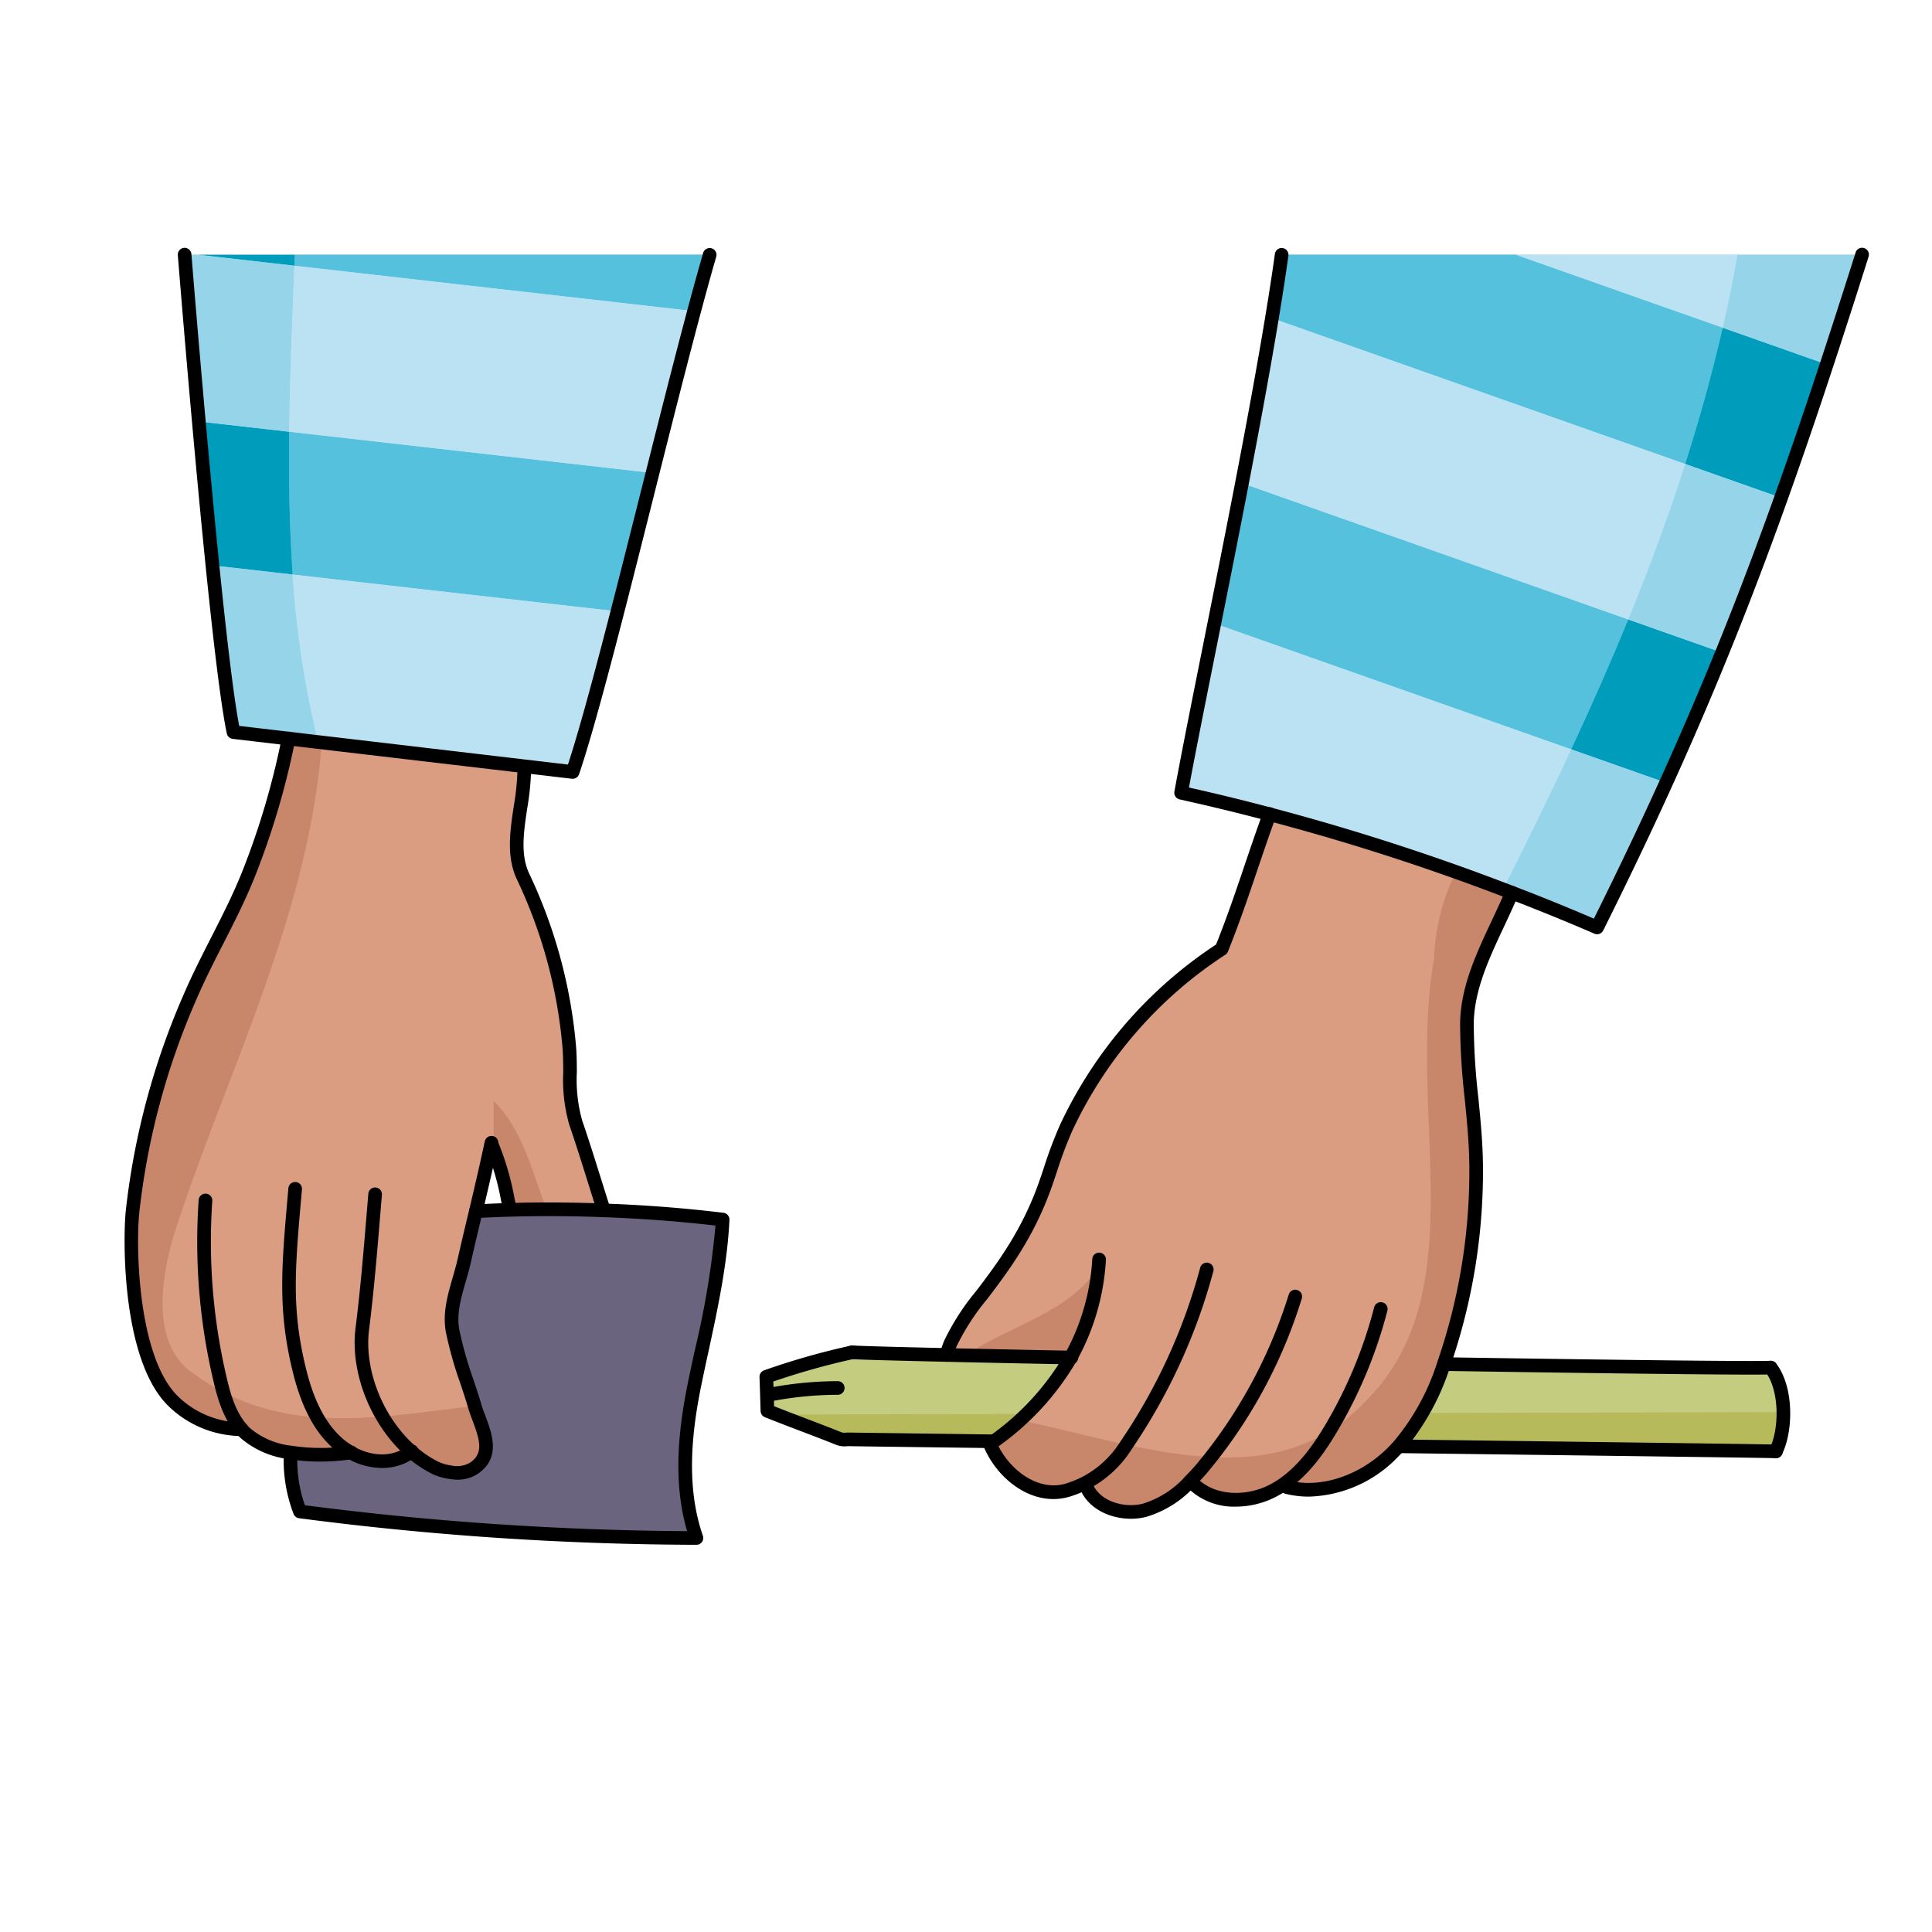 <svg id="Layer_1" data-name="Layer 1" xmlns="http://www.w3.org/2000/svg" width="100mm" height="100mm" viewBox="0 0 283.465 283.465">
  <g>
    <path d="M221.992,130.974a338.584,338.584,0,0,0-35.55-11.51q-6.45-1.71-12.97-3.15c2.89-15.96,11.62-56.38,14.75-78.93h85.16c-12.18,38.48-21.52,63.92-38.87,98.69Q228.3,133.389,221.992,130.974Z" fill="#55c1dc"/>
    <path d="M259.972,200.654c2.29,2.94,2.38,8.98.76,12.29-2.89-.07-27.61-.39-55.22-.74l-.08-.07a35.541,35.541,0,0,0,6.6-12.06l.21.07C236.752,200.524,257.492,200.774,259.972,200.654Z" fill="#c4cc80"/>
    <path d="M174.832,217.274a15.007,15.007,0,0,1-6.72,4.31c-3.32.86-7.42-.47-8.62-3.68l-.14-.28a16.843,16.843,0,0,1-2.36.96c-4.73,1.53-9.64-2.11-11.56-6.7.13-.1.26-.19.39-.29a39.4,39.4,0,0,0,11.44-12.41c-6.92-.14-13.15-.26-18.26-.38.1-.24.5-1.42.6-1.65,2.42-5.91,9.75-11.37,13.98-23.46.96-2.75,1.79-5.55,3.01-8.2a62.924,62.924,0,0,1,22.82-26.25c2.9-7.27,4.3-12.26,7.03-19.78a338.584,338.584,0,0,1,35.55,11.51c-2.57,6.2-6.49,12.38-6.59,19.15-.09,6.98,1.29,13.87,1.35,20.83a87.01,87.01,0,0,1-4.12,27.32q-.285.9-.6,1.8a35.541,35.541,0,0,1-6.6,12.06q-.435.5-.9.96c-4.02,4.02-9.98,6.48-15.49,5.11l-.88-.21a13.406,13.406,0,0,1-1.38.8c-3.83,1.95-9.03,1.74-11.89-1.46Z" fill="#da9d81"/>
    <path d="M157.262,199.184a39.4,39.4,0,0,1-11.44,12.41l-.09-.13c-11.37-.15-19.35-.25-20.91-.28a4.536,4.536,0,0,1-1.48-.08c-3.54-1.43-7.03-2.67-10.57-4.1-.05-1.67-.1-3.33-.16-5a105.822,105.822,0,0,1,12.6-3.59c1.15.08,6.23.22,13.79.39C144.112,198.924,150.342,199.044,157.262,199.184Z" fill="#c4cc80"/>
    <path d="M106.192,178.934c-.37,7.83-2.38,15.81-3.98,23.48s-2.44,15.83.14,23.24a458.351,458.351,0,0,1-58.18-3.89,20.935,20.935,0,0,1-1.37-8.37l.04-.28a29.431,29.431,0,0,0,8.79,0c2.83,1.58,6.22,1.84,8.89-.12l.01-.01a15.878,15.878,0,0,0,2.93,2.07,7.38,7.38,0,0,0,2.74.94,4.734,4.734,0,0,0,3.48-.56c3.48-2.32,1-6.21.16-9.08-1.06-3.61-2.58-7.36-3.26-11.05-.65-3.47.93-6.91,1.69-10.26.55-2.45,1.13-4.89,1.72-7.33,1.64-.09,3.31-.16,5-.21,4.51-.12,9.14-.1,13.77.08C94.692,177.794,100.6,178.254,106.192,178.934Z" fill="#6b647f"/>
    <path d="M27.262,37.384H104.3c-5.76,19.91-15.41,62.05-20.11,75.88-2.34-.27-4.67-.55-7.01-.82l-34.67-4.08c-2.69-.32-5.39-.63-8.08-.95C32.192,96.894,28.272,49.894,27.262,37.384Z" fill="#55c1dc"/>
    <path d="M72.242,167.824c-.7,3.32-1.48,6.6-2.25,9.89-.59,2.44-1.17,4.88-1.72,7.33-.76,3.35-2.34,6.79-1.69,10.26.68,3.69,2.2,7.44,3.26,11.05.84,2.87,3.32,6.76-.16,9.08a4.734,4.734,0,0,1-3.48.56,7.38,7.38,0,0,1-2.74-.94,15.878,15.878,0,0,1-2.93-2.07l-.01.01c-2.67,1.96-6.06,1.7-8.89.12a29.431,29.431,0,0,1-8.79,0,12.39,12.39,0,0,1-6.7-2.87,6.516,6.516,0,0,1-.51-.55l-.01.01a14.585,14.585,0,0,1-10.03-4.11c-6.11-5.95-6.55-22.25-5.97-27.83a108.057,108.057,0,0,1,8.5-31.64c2.63-6.1,6.07-11.71,8.53-17.9a114.313,114.313,0,0,0,5.86-19.86l34.67,4.08-.09.75c-.05,5.11-2.35,10.83-.16,15.44a73.2,73.2,0,0,1,6.75,24.77c.34,3.76-.25,7.79.96,11.3,1.46,4.25,2.75,8.57,4.12,12.85v.03c-4.63-.18-9.26-.2-13.77-.08v-.08c-.67-2.97-1.36-6.72-2.71-9.59Z" fill="#da9d81"/>
  </g>
  <path d="M259.8,200.654c-2.48.12-23.22-.13-47.73-.51l-.21-.07a44.525,44.525,0,0,1-3.208,7.239l53-.127A11.241,11.241,0,0,0,259.8,200.654Z" fill="#c4cc80"/>
  <path d="M208.65,207.313a27.713,27.713,0,0,1-3.392,4.821l.08.07c27.61.35,52.33.67,55.22.74a13.23,13.23,0,0,0,1.1-5.758Z" fill="#b7ba5a"/>
  <path d="M161.424,185.527c-4.5,7.2-13.032,8.739-19.8,13.34,4.365.1,9.385.2,14.855.305C159.983,195.042,162.784,190.285,161.424,185.527Z" fill="#c8866a"/>
  <path d="M213.621,127.935q-13.491-4.811-27.353-8.471c-2.73,7.52-4.13,12.51-7.03,19.78a62.924,62.924,0,0,0-22.82,26.25c-1.22,2.65-2.05,5.45-3.01,8.2-4.23,12.09-11.56,17.55-13.98,23.46-.1.23-.5,1.41-.6,1.65l2.8.063c6.767-4.6,15.3-6.144,19.8-13.34,1.36,4.758-1.441,9.515-4.944,13.645l.608.012a36.281,36.281,0,0,1-7.46,9.165c18.631,4.009,37.483,11.324,50.8-2.822,16-16,6-42,10-65A30.889,30.889,0,0,1,213.621,127.935Z" fill="#da9d81"/>
  <path d="M221.818,130.974q-4.079-1.575-8.2-3.039a30.889,30.889,0,0,0-3.2,12.592c-4,23,6,49-10,65-13.313,14.146-32.165,6.831-50.8,2.822a49.546,49.546,0,0,1-3.98,3.245c-.13.1-.26.19-.39.29,1.92,4.59,6.83,8.23,11.56,6.7a16.843,16.843,0,0,0,2.36-.96l.14.28c1.2,3.21,5.3,4.54,8.62,3.68a15.007,15.007,0,0,0,6.72-4.31l.06.06c2.86,3.2,8.06,3.41,11.89,1.46a13.406,13.406,0,0,0,1.38-.8l.88.21c5.51,1.37,11.47-1.09,15.49-5.11q.465-.465.9-.96a35.541,35.541,0,0,0,6.6-12.06q.315-.9.6-1.8a87.01,87.01,0,0,0,4.12-27.32c-.06-6.96-1.44-13.85-1.35-20.83C215.328,143.354,219.248,137.174,221.818,130.974Z" fill="#c8866a"/>
  <path d="M157.088,199.184c-6.92-.14-13.15-.26-18.26-.38-7.56-.17-12.64-.31-13.79-.39a105.822,105.822,0,0,0-12.6,3.59c.06,1.67.11,3.33.16,5,.454.183.905.357,1.357.535l36.647-.088A35.6,35.6,0,0,0,157.088,199.184Z" fill="#c4cc80"/>
  <path d="M113.955,207.539c3.077,1.21,6.127,2.318,9.213,3.565a4.536,4.536,0,0,0,1.48.08c1.56.03,9.54.13,20.91.28l.09.13a48.406,48.406,0,0,0,4.954-4.143Z" fill="#b7ba5a"/>
  <path d="M106.018,178.934c-.37,7.83-2.38,15.81-3.98,23.48s-2.44,15.83.14,23.24A458.351,458.351,0,0,1,44,221.764a20.935,20.935,0,0,1-1.37-8.37l.04-.28a29.431,29.431,0,0,0,8.79,0c2.83,1.58,6.22,1.84,8.89-.12l.01-.01a15.878,15.878,0,0,0,2.93,2.07,7.38,7.38,0,0,0,2.74.94,4.734,4.734,0,0,0,3.48-.56c3.48-2.32,1-6.21.16-9.08-1.06-3.61-2.58-7.36-3.26-11.05-.65-3.47.93-6.91,1.69-10.26.55-2.45,1.13-4.89,1.72-7.33,1.64-.09,3.31-.16,5-.21,4.51-.12,9.14-.1,13.77.08C94.518,177.794,100.428,178.254,106.018,178.934Z" fill="#6b647f"/>
  <path d="M28.424,201.527c-6-4-5-13-3-20,7.662-23.941,19.9-46.967,21.8-72.588l-4.889-.575a114.313,114.313,0,0,1-5.86,19.86c-2.46,6.19-5.9,11.8-8.53,17.9a108.057,108.057,0,0,0-8.5,31.64c-.58,5.58-.14,21.88,5.97,27.83a14.585,14.585,0,0,0,10.03,4.11l.01-.01a6.516,6.516,0,0,0,.51.55,12.39,12.39,0,0,0,6.7,2.87,29.431,29.431,0,0,0,8.79,0c2.83,1.58,6.22,1.84,8.89-.12l.01-.01a15.878,15.878,0,0,0,2.93,2.07,7.38,7.38,0,0,0,2.74.94,4.734,4.734,0,0,0,3.48-.56c3.48-2.32,1-6.21.16-9.08-.009-.032-.02-.064-.029-.1C55.276,207.965,41.132,210.847,28.424,201.527Z" fill="#c8866a"/>
  <path d="M88.588,177.584v-.03c-1.37-4.28-2.66-8.6-4.12-12.85-1.21-3.51-.62-7.54-.96-11.3a73.2,73.2,0,0,0-6.75-24.77c-2.19-4.61.11-10.33.16-15.44l.09-.75-29.781-3.505c-1.9,25.621-14.141,48.647-21.8,72.588-2,7-3,16,3,20,12.708,9.32,26.852,6.438,41.215,4.731-1.059-3.581-2.557-7.3-3.231-10.954-.65-3.47.93-6.91,1.69-10.26.55-2.45,1.13-4.89,1.72-7.33.77-3.29,1.55-6.57,2.25-9.89l.04.01c.112.238.213.49.316.739v-7.046c4.359,4.359,5.557,10.3,7.8,15.909C83,177.432,85.79,177.475,88.588,177.584Z" fill="#da9d81"/>
  <path d="M72.424,168.573a56.011,56.011,0,0,1,2.394,8.851v.08c1.785-.047,3.592-.066,5.406-.068-2.243-5.609-3.441-11.55-7.8-15.909Z" fill="#c8866a"/>
  <g>
    <path d="M31.164,82.957,90.6,89.7c1.651-6.42,3.4-13.4,5.141-20.29l-66.581-7.56C29.784,68.737,30.475,76.117,31.164,82.957Z" fill="#55c1dc"/>
    <path d="M29.124,37.387l72.72,8.26c.81-3.03,1.57-5.81,2.28-8.26Z" fill="#55c1dc"/>
    <path d="M34.255,107.417c2.69.32,5.389.63,8.079.95l34.671,4.08c2.339.27,4.669.55,7.01.82,1.69-4.98,4.019-13.62,6.589-23.57l-59.44-6.74C32.274,93.827,33.384,103.347,34.255,107.417Z" fill="#bae2f3"/>
    <path d="M27.084,37.387c.371,4.63,1.151,13.98,2.08,24.46l66.581,7.56c2.119-8.44,4.22-16.75,6.1-23.76l-72.72-8.26Z" fill="#bae2f3"/>
  </g>
  <g>
    <path d="M178.174,91.467l66.281,23.39c2.949-6.49,5.659-12.79,8.219-19.1L182.225,70.9C180.874,77.887,179.475,84.927,178.174,91.467Z" fill="#55c1dc"/>
    <path d="M173.294,116.317q3.331.735,6.651,1.55l-6.511-2.3C173.384,115.827,173.334,116.077,173.294,116.317Z" fill="#55c1dc"/>
    <path d="M188.044,37.387c-.39,2.84-.88,5.97-1.42,9.29l74.69,26.36c2.25-6.26,4.451-12.73,6.7-19.56l-45.6-16.09Z" fill="#55c1dc"/>
    <path d="M173.434,115.567l6.511,2.3q3.163.765,6.32,1.6a338.643,338.643,0,0,1,35.549,11.51q6.315,2.415,12.52,5.1c3.7-7.43,7.04-14.43,10.121-21.22l-66.281-23.39C176.225,101.187,174.5,109.8,173.434,115.567Z" fill="#bae2f3"/>
    <path d="M182.225,70.9l70.449,24.86c3.041-7.47,5.87-14.93,8.64-22.72l-74.69-26.36C185.394,54.077,183.844,62.457,182.225,70.9Z" fill="#bae2f3"/>
    <path d="M222.414,37.387l45.6,16.09c1.69-5.13,3.409-10.47,5.19-16.09Z" fill="#bae2f3"/>
  </g>
  <path d="M182.229,70.894c-1.35,6.99-2.75,14.03-4.05,20.57l52.366,18.48c2.93-6.289,5.737-12.633,8.362-19.049Z" fill="#55c1dc"/>
  <path d="M230.545,109.944l13.914,4.91c2.95-6.49,5.66-12.79,8.22-19.1L238.907,90.9C236.282,97.311,233.475,103.655,230.545,109.944Z" fill="#009cbb"/>
  <path d="M173.3,116.314q3.33.735,6.65,1.55l-6.51-2.3C173.389,115.824,173.339,116.074,173.3,116.314Z" fill="#55c1dc"/>
  <path d="M222.419,37.384h-34.37c-.39,2.84-.88,5.97-1.42,9.29l60.639,21.4c2.1-6.565,3.953-13.221,5.5-19.983Z" fill="#55c1dc"/>
  <path d="M268.019,53.474l-15.252-5.382c-1.546,6.762-3.4,13.418-5.5,19.983l14.051,4.959C263.569,66.774,265.769,60.3,268.019,53.474Z" fill="#009cbb"/>
  <path d="M178.179,91.464c-1.95,9.72-3.68,18.33-4.74,24.1l6.51,2.3q3.165.765,6.32,1.6a338.937,338.937,0,0,1,34.257,11.021c3.436-6.794,6.8-13.634,10.019-20.541Z" fill="#bae2f3"/>
  <path d="M220.526,130.485c.431.165.863.323,1.293.489q6.315,2.415,12.52,5.1c3.7-7.43,7.04-14.43,10.12-21.22l-13.914-4.91C227.327,116.851,223.962,123.691,220.526,130.485Z" fill="#96d4ea"/>
  <path d="M186.629,46.674c-1.23,7.4-2.78,15.78-4.4,24.22l56.678,20c3.068-7.5,5.887-15.1,8.361-22.82Z" fill="#bae2f3"/>
  <path d="M261.319,73.034l-14.051-4.959c-2.474,7.723-5.293,15.32-8.361,22.82l13.772,4.859C255.719,88.284,258.549,80.824,261.319,73.034Z" fill="#96d4ea"/>
  <path d="M222.419,37.384l30.348,10.708q1.215-5.309,2.167-10.708Z" fill="#bae2f3"/>
  <path d="M273.209,37.384H254.934q-.95,5.4-2.167,10.708l15.252,5.382C269.709,48.344,271.429,43,273.209,37.384Z" fill="#96d4ea"/>
  <path d="M42.434,63.351l-13.27-1.507c.62,6.89,1.311,14.27,2,21.11L42.945,84.29C42.457,77.351,42.349,70.351,42.434,63.351Z" fill="#009cbb"/>
  <path d="M95.745,69.4,42.434,63.351c-.085,7,.023,14,.511,20.939l47.659,5.4C92.255,83.274,94.005,76.294,95.745,69.4Z" fill="#55c1dc"/>
  <path d="M29.124,37.384l14.07,1.6.06-1.6Z" fill="#009cbb"/>
  <path d="M104.124,37.384H43.254l-.06,1.6,58.65,6.662C102.654,42.614,103.414,39.834,104.124,37.384Z" fill="#55c1dc"/>
  <path d="M31.164,82.954c1.11,10.87,2.22,20.39,3.091,24.46,2.69.32,5.389.63,8.079.95l4.359.513A140.758,140.758,0,0,1,42.945,84.29Z" fill="#96d4ea"/>
  <path d="M42.945,84.29a140.758,140.758,0,0,0,3.748,24.587l30.312,3.567c2.339.27,4.669.55,7.01.82,1.69-4.98,4.019-13.62,6.589-23.57Z" fill="#bae2f3"/>
  <path d="M29.124,37.384h-2.04c.371,4.63,1.151,13.98,2.08,24.46l13.27,1.507c.1-8.16.453-16.316.76-24.369Z" fill="#96d4ea"/>
  <path d="M101.844,45.644l-58.65-6.662c-.307,8.053-.661,16.209-.76,24.369L95.745,69.4C97.864,60.964,99.965,52.654,101.844,45.644Z" fill="#bae2f3"/>
  <g>
    <path d="M84.019,114.264a1.107,1.107,0,0,1-.115-.006L34.14,108.407a1,1,0,0,1-.86-.785c-2.339-10.985-6.4-60.369-7.188-70.157a1,1,0,1,1,1.993-.161c.474,5.869,4.622,56.755,7.01,69.2l48.233,5.672c2.636-8.026,6.75-24.373,10.733-40.2,3.23-12.835,6.57-26.107,9.107-34.874a1,1,0,0,1,1.921.556C102.562,46.4,99.227,59.65,96,72.468c-4.123,16.385-8.387,33.327-11.035,41.118A1,1,0,0,1,84.019,114.264Z"/>
    <path d="M35.448,210.7a15.529,15.529,0,0,1-10.727-4.393c-6.9-6.721-6.69-24.588-6.267-28.65a108.913,108.913,0,0,1,8.576-31.933c1.206-2.8,2.6-5.523,3.941-8.16,1.6-3.134,3.252-6.376,4.578-9.713a113.492,113.492,0,0,0,5.808-19.686,1,1,0,1,1,1.962.391,115.583,115.583,0,0,1-5.911,20.033c-1.361,3.425-3.036,6.709-4.656,9.884-1.33,2.608-2.705,5.305-3.885,8.043a106.924,106.924,0,0,0-8.424,31.346c-.542,5.211-.2,21.29,5.673,27.012a13.511,13.511,0,0,0,9.332,3.826,1,1,0,1,1,0,2Z"/>
    <path d="M46.945,214.445a27.425,27.425,0,0,1-4.439-.344,13.3,13.3,0,0,1-7.236-3.141,7.523,7.523,0,0,1-.6-.646c-1.882-2.147-2.738-5.013-3.379-7.785a88.979,88.979,0,0,1-2.143-26.463,1,1,0,1,1,2,.137,87,87,0,0,0,2.1,25.872c.582,2.522,1.344,5.107,2.968,6.96a5.816,5.816,0,0,0,.464.5,11.392,11.392,0,0,0,6.152,2.591,28.33,28.33,0,0,0,8.464,0,.98.98,0,0,1,1.218.976,1,1,0,0,1-.835.987l-.069.013A32.214,32.214,0,0,1,46.945,214.445Z"/>
    <path d="M56.04,215.386a10.42,10.42,0,0,1-5.069-1.4A12.428,12.428,0,0,1,48.66,212.3c-3.565-3.288-5.043-8.2-5.846-11.606-2.049-8.7-1.5-14.962-.594-25.328l.092-1.048a1,1,0,0,1,1.992.174l-.092,1.049c-.92,10.512-1.427,16.3.549,24.7.742,3.152,2.094,7.679,5.256,10.6a10.454,10.454,0,0,0,1.934,1.414c2.747,1.533,5.666,1.513,7.805-.056A1,1,0,1,1,60.94,213.8,8.193,8.193,0,0,1,56.04,215.386Z"/>
    <path d="M67.124,217.1a6.906,6.906,0,0,1-1.279-.122,8.339,8.339,0,0,1-3.037-1.045,16.965,16.965,0,0,1-3.115-2.2c-5.256-4.561-8.355-12.329-7.527-18.882.721-5.74,1.21-11.661,1.683-17.387l.193-2.331a1,1,0,0,1,1.993.166l-.193,2.329c-.475,5.748-.965,11.69-1.692,17.473-.749,5.93,2.074,12.974,6.864,17.13a14.912,14.912,0,0,0,2.755,1.948,6.412,6.412,0,0,0,2.441.834,3.752,3.752,0,0,0,2.742-.407c2.016-1.345,1.489-3.229.383-6.173-.234-.625-.457-1.216-.627-1.8-.35-1.193-.762-2.435-1.161-3.636a57.346,57.346,0,0,1-2.122-7.514c-.523-2.791.252-5.474,1-8.069.259-.9.5-1.744.7-2.593.551-2.453,1.132-4.9,1.723-7.344l.275-1.172c.666-2.84,1.355-5.777,1.969-8.689a1.052,1.052,0,0,1,.03-.11,1.008,1.008,0,0,1,1.155-.828.989.989,0,0,1,.819,1.143,2.126,2.126,0,0,1-.057.254c-.616,2.919-1.3,5.851-1.969,8.687l-.276,1.178c-.59,2.442-1.169,4.877-1.718,7.322-.206.907-.47,1.822-.726,2.707-.716,2.479-1.393,4.821-.957,7.149a55.849,55.849,0,0,0,2.054,7.248c.405,1.218.823,2.477,1.183,3.705.149.509.358,1.066.58,1.655.985,2.624,2.336,6.218-1.145,8.538A5.238,5.238,0,0,1,67.124,217.1Z"/>
    <path d="M102.178,226.654h0a458.067,458.067,0,0,1-58.307-3.9,1,1,0,0,1-.8-.633,22.06,22.06,0,0,1-1.435-8.755.964.964,0,0,1,1.026-.972,1,1,0,0,1,.973,1.026,19.909,19.909,0,0,0,1.1,7.431,456.526,456.526,0,0,0,56.078,3.8c-2.28-7.783-1.083-16.026.252-22.438.282-1.351.577-2.712.873-4.08a126.035,126.035,0,0,0,3.036-18.314c-5.325-.621-10.843-1.035-16.415-1.232-4.5-.176-9.116-.2-13.708-.08-1.678.05-3.34.119-4.971.209a1,1,0,0,1-.111-2q2.474-.137,5.026-.211c4.638-.124,9.293-.1,13.838.08,5.951.211,11.844.667,17.512,1.356a1,1,0,0,1,.879,1.04c-.31,6.537-1.744,13.164-3.131,19.572-.3,1.363-.589,2.719-.87,4.065-1.359,6.527-2.576,15.006.106,22.708a1,1,0,0,1-.945,1.328Z"/>
    <path d="M74.817,178.424a1,1,0,0,1-.974-.779c-.1-.447-.2-.912-.306-1.388a39.417,39.417,0,0,0-2.333-8,1,1,0,0,1,1.809-.851,40.818,40.818,0,0,1,2.478,8.422c.1.471.2.931.3,1.373a1,1,0,0,1-.977,1.22Z"/>
    <path d="M88.588,178.555a1,1,0,0,1-.952-.7q-.671-2.1-1.324-4.2c-.89-2.841-1.81-5.779-2.79-8.631a23.993,23.993,0,0,1-.882-7.714c-.008-1.27-.015-2.582-.128-3.821a71.728,71.728,0,0,0-6.657-24.431c-1.592-3.351-1.024-7.125-.475-10.774a37.481,37.481,0,0,0,.538-5.1,1,1,0,0,1,1-.991h.01a1,1,0,0,1,.99,1.01,39.345,39.345,0,0,1-.56,5.382c-.528,3.508-1.026,6.82.3,9.619a73.756,73.756,0,0,1,6.842,25.11c.12,1.322.128,2.677.136,3.988a22.172,22.172,0,0,0,.774,7.075c.989,2.879,1.913,5.83,2.806,8.685.438,1.4.875,2.794,1.321,4.187a1,1,0,0,1-.648,1.256A.982.982,0,0,1,88.588,178.555Z"/>
    <path d="M138.828,199.805a.989.989,0,0,1-.385-.078,1,1,0,0,1-.538-1.308c.045-.106.151-.41.262-.723.141-.4.288-.811.344-.941a35.084,35.084,0,0,1,4.755-7.385c2.977-3.925,6.681-8.81,9.2-16.006.239-.682.469-1.369.7-2.055a61.8,61.8,0,0,1,2.346-6.233,64.173,64.173,0,0,1,22.916-26.5c1.683-4.244,2.864-7.733,4.111-11.422.841-2.487,1.711-5.058,2.792-8.035a1,1,0,1,1,1.879.683c-1.073,2.956-1.939,5.516-2.776,7.993-1.286,3.8-2.5,7.389-4.265,11.816a1.006,1.006,0,0,1-.384.468,62.147,62.147,0,0,0-22.456,25.828,60.417,60.417,0,0,0-2.267,6.034c-.233.694-.467,1.388-.707,2.079-2.623,7.494-6.432,12.518-9.493,16.555a33.723,33.723,0,0,0-4.506,6.954c-.058.135-.181.488-.3.829-.126.358-.25.706-.3.827A1,1,0,0,1,138.828,199.805Z"/>
    <path d="M154.551,219.944c-4.437,0-8.482-3.531-10.215-7.674a1,1,0,0,1,.312-1.178l.39-.29A38.282,38.282,0,0,0,156.216,198.7a32.527,32.527,0,0,0,4.045-13.982,1,1,0,0,1,2,.142,34.476,34.476,0,0,1-4.3,14.821A39.993,39.993,0,0,1,146.507,212.2c1.875,3.7,6.026,6.714,10,5.429a15.893,15.893,0,0,0,2.215-.9,14.567,14.567,0,0,0,5.655-5.21A83.963,83.963,0,0,0,176.1,185.975a1,1,0,0,1,1.931.519,85.922,85.922,0,0,1-12,26.153,16.468,16.468,0,0,1-6.41,5.872,17.771,17.771,0,0,1-2.494,1.015A8.346,8.346,0,0,1,154.551,219.944Z"/>
    <path d="M165.925,222.833c-3.109,0-6.392-1.5-7.543-4.579a1,1,0,0,1,1.873-.7c1.017,2.72,4.666,3.779,7.433,3.062a13.807,13.807,0,0,0,6.258-4.043c.511-.512.988-1.037,1.455-1.563a72.263,72.263,0,0,0,13.681-25.063,1,1,0,1,1,1.919.565,73.345,73.345,0,0,1-14.1,25.825c-.494.556-1,1.111-1.532,1.644a15.659,15.659,0,0,1-7.175,4.571A9.039,9.039,0,0,1,165.925,222.833Z"/>
    <path d="M181.313,221.055a9.632,9.632,0,0,1-7.34-3.054,1,1,0,1,1,1.491-1.333c2.664,2.98,7.5,2.861,10.691,1.235a12.52,12.52,0,0,0,1.283-.744c3.193-2.1,5.429-5.448,7.021-8.125a66.226,66.226,0,0,0,7.161-17.229,1,1,0,0,1,1.937.5,68.208,68.208,0,0,1-7.378,17.75c-1.7,2.863-4.108,6.446-7.64,8.775a14.407,14.407,0,0,1-1.483.859A12.849,12.849,0,0,1,181.313,221.055Z"/>
    <path d="M192.05,219.586a14.116,14.116,0,0,1-3.423-.412,1,1,0,1,1,.482-1.94c4.717,1.17,10.425-.73,14.542-4.847q.442-.442.856-.913a33.988,33.988,0,0,0,6.408-11.729q.309-.888.59-1.772a85.687,85.687,0,0,0,4.073-27.009c-.028-3.248-.354-6.557-.671-9.756a100.014,100.014,0,0,1-.678-11.1c.078-5.3,2.372-10.191,4.591-14.921.705-1.5,1.433-3.055,2.063-4.57a1,1,0,0,1,1.935.344,1.053,1.053,0,0,1-.076.393c-.649,1.566-1.392,3.151-2.111,4.683-2.13,4.539-4.331,9.231-4.4,14.1a98.289,98.289,0,0,0,.669,10.872c.32,3.244.651,6.6.68,9.934a87.681,87.681,0,0,1-4.167,27.634q-.288.911-.609,1.825a35.891,35.891,0,0,1-6.8,12.4q-.451.513-.941,1A18.784,18.784,0,0,1,192.05,219.586Z"/>
    <path d="M234.338,137.074a1,1,0,0,1-.4-.082c-4.127-1.784-8.326-3.495-12.48-5.084a339,339,0,0,0-35.448-11.477c-4.23-1.121-8.581-2.178-12.93-3.14a1,1,0,0,1-.769-1.155c.923-5.095,2.431-12.632,4.176-21.359,3.76-18.8,8.44-42.2,10.568-57.53a1,1,0,0,1,1.981.275c-2.137,15.393-6.823,38.822-10.588,57.648-1.639,8.191-3.067,15.333-4,20.377,4.063.912,8.118,1.9,12.07,2.951a340.817,340.817,0,0,1,35.654,11.543c3.886,1.487,7.814,3.08,11.686,4.741,17.341-34.863,26.563-60.335,38.39-97.7a1,1,0,1,1,1.907.6c-11.954,37.765-21.257,63.419-38.929,98.835A1,1,0,0,1,234.338,137.074Z"/>
    <path d="M145.559,212.464h-.014l-8.871-.116c-6.55-.085-10.931-.142-12.045-.164-.116,0-.241,0-.367.009a3.5,3.5,0,0,1-1.461-.159c-1.773-.716-3.527-1.382-5.28-2.048s-3.523-1.338-5.3-2.054a1,1,0,0,1-.625-.9c-.05-1.668-.1-3.326-.16-4.993a1,1,0,0,1,.66-.977,106.354,106.354,0,0,1,12.72-3.626,1,1,0,1,1,.438,1.952,106.376,106.376,0,0,0-11.794,3.311c.042,1.208.079,2.411.115,3.619,1.557.621,3.105,1.209,4.653,1.8,1.767.671,3.533,1.341,5.312,2.06a2.446,2.446,0,0,0,.633.018c.169-.008.335-.012.493-.011,1.111.022,5.488.079,12.031.164l8.871.116a1,1,0,0,1-.012,2Z"/>
    <path d="M260.559,213.944h-.025c-3.041-.074-31.1-.434-55.208-.74a1,1,0,0,1-.988-1.013.981.981,0,0,1,1.013-.987c24.112.306,52.181.667,55.232.741a1,1,0,0,1-.024,2Z"/>
    <path d="M256.972,201.684c-6.425,0-22.438-.191-44.919-.54a1,1,0,0,1-.985-1.016,1.011,1.011,0,0,1,1.016-.984c27.2.423,45.463.622,47.666.511a1.015,1.015,0,0,1,1.047.951,1,1,0,0,1-.95,1.047C259.421,201.674,258.45,201.684,256.972,201.684Z"/>
    <path d="M157.2,200.184h-.11l-4.154-.083c-5.276-.106-10.058-.2-14.129-.3-5.525-.124-12.411-.293-13.836-.392a1,1,0,0,1,.138-2c1.082.075,5.963.212,13.744.388,4.07.095,8.85.191,14.123.3l4.224.083a1,1,0,0,1,0,2Z"/>
    <path d="M112.777,205.654a1,1,0,0,1-.193-1.981,54.109,54.109,0,0,1,10.332-1.029h0a1,1,0,0,1,0,2,52.053,52.053,0,0,0-9.948.991A1.009,1.009,0,0,1,112.777,205.654Z"/>
    <path d="M260.557,213.944a.982.982,0,0,1-.438-.1,1,1,0,0,1-.459-1.337c1.416-2.893,1.442-8.55-.651-11.236a1,1,0,1,1,1.578-1.229c2.6,3.339,2.6,9.8.869,13.344A1,1,0,0,1,260.557,213.944Z"/>
  </g>
</svg>
